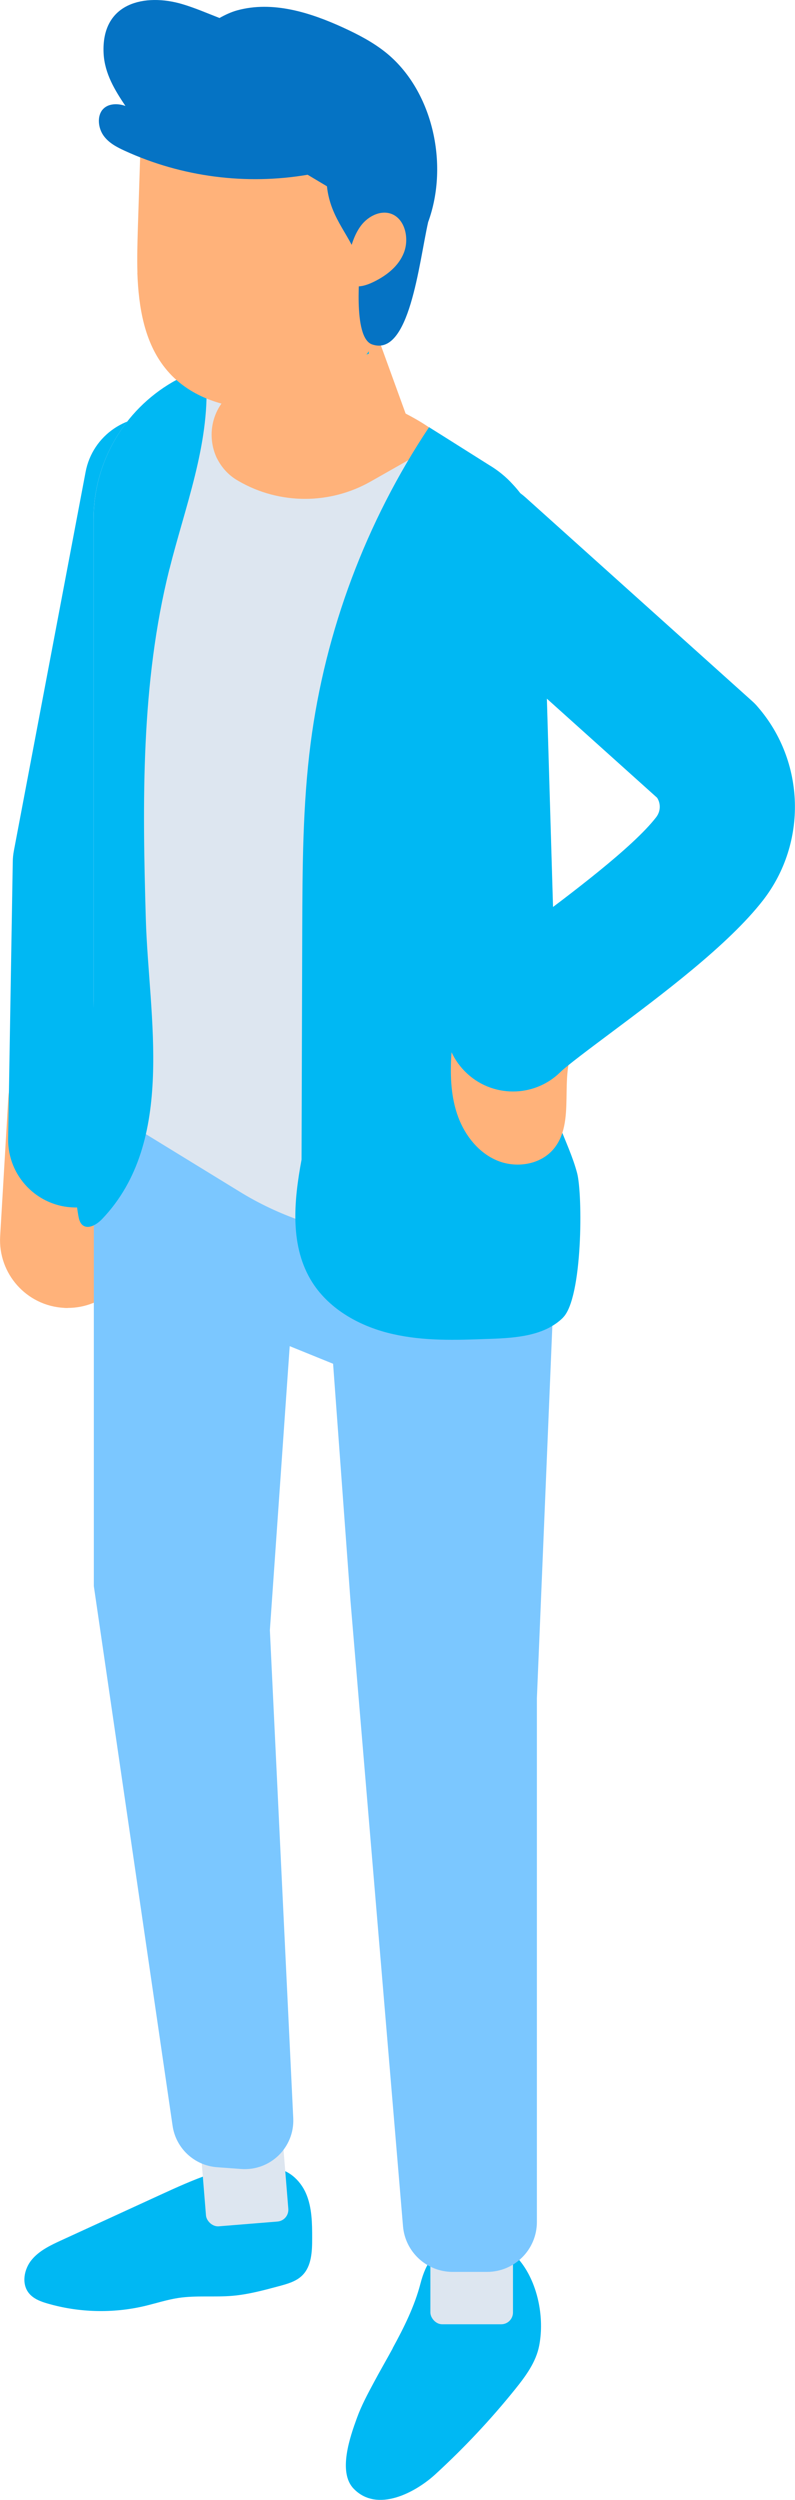 <?xml version="1.0" encoding="UTF-8"?><svg xmlns="http://www.w3.org/2000/svg" viewBox="0 0 103.37 325.03"><defs><style>.cls-1{fill:#00b8f3;}.cls-2{fill:#ffb27a;}.cls-3{fill:#7bc7ff;}.cls-4{fill:#dde6f0;}.cls-5{fill:#0573c4;}.cls-6{mix-blend-mode:multiply;}.cls-7{isolation:isolate;}</style></defs><g class="cls-7"><g id="_イヤー_2"><g id="_イヤー_1-2"><g><g><path class="cls-2" d="M8.81,170.06c-.17,0-.35,0-.52-.02-4.85-.28-8.55-4.45-8.27-9.3l1.06-17.99c.28-4.85,4.46-8.56,9.3-8.27,4.85,.28,8.55,4.45,8.27,9.3l-1.06,17.99c-.27,4.67-4.15,8.28-8.78,8.28Z"/><path class="cls-1" d="M9.86,156.99c-.05,0-.1,0-.15,0-4.86-.08-8.73-4.09-8.65-8.95l.6-35.97c0-.5,.06-1,.15-1.49L11.13,61.36c.9-4.78,5.51-7.91,10.28-7.01,4.78,.9,7.91,5.51,7.01,10.28l-9.17,48.49-.59,35.22c-.08,4.81-4,8.65-8.8,8.65Z"/></g><path class="cls-1" d="M35.39,281.92c1.96-.04,3.66,1.51,4.42,3.31,.76,1.8,.78,3.82,.78,5.78,0,1.71-.07,3.63-1.29,4.83-.79,.78-1.9,1.09-2.97,1.38-2.01,.54-4.03,1.09-6.1,1.27-2.35,.2-4.73-.07-7.05,.28-1.48,.23-2.92,.7-4.38,1.05-4.13,.97-8.51,.86-12.59-.32-.91-.26-1.85-.61-2.45-1.35-.99-1.22-.64-3.12,.35-4.33,.99-1.21,2.47-1.91,3.89-2.56,4.29-1.97,8.58-3.94,12.87-5.91,4.21-1.93,8.56-3.9,13.19-4.01,1.48-.03,3.43,.64,3.3,2.11l-1.97-1.53Z"/><rect class="cls-4" x="26.14" y="270.14" width="10.74" height="19.03" rx="1.54" ry="1.54" transform="translate(85.52 555.85) rotate(175.36)"/><path class="cls-1" d="M51.06,305.32c-.81,1.49-1.66,2.95-2.45,4.43-.81,1.51-1.62,3.02-2.2,4.62-.87,2.38-2.5,7.01-.45,9.17,3.09,3.25,8.12,.47,10.63-1.83,3.73-3.42,7.21-7.12,10.38-11.06,1.36-1.69,2.71-3.51,3.13-5.64,1.29-6.53-2.54-15.79-10.56-13.62-2.93,.79-4.18,2.84-4.87,5.51-.77,2.96-2.15,5.72-3.62,8.41Z"/><rect class="cls-4" x="55.96" y="283.16" width="10.74" height="19.03" rx="1.53" ry="1.53" transform="translate(122.66 585.35) rotate(180)"/><path class="cls-3" d="M35.08,120.99l27.13,9.4,10.84,12.38-3.24,78.01v68.11c0,3.58-2.9,6.49-6.49,6.49h-4.46c-3.37,0-6.18-2.58-6.46-5.94l-6.83-81.32-2.26-30.81-5.64-2.29-2.58,36.93,3.04,63.45c.18,3.79-2.99,6.88-6.77,6.6l-3.14-.23c-2.95-.22-5.36-2.46-5.78-5.39l-10.24-70.16v-73.11l22.9-12.12Z"/><path class="cls-4" d="M73.03,156.33l-6.67,2.38c-3.04,1.08-6.18,1.75-9.33,2.09-6.03,.62-12.12-.08-17.85-2.07-2.8-.97-5.53-2.25-8.11-3.85l-11.72-7.19-7.19-4.41V67.5c0-7.34,3.92-14.12,10.24-17.8,1.09-.64,2.41-1.08,3.9-1.33,1.26-.25,2.64-.35,4.09-.35,1.42,0,2.92,.1,4.47,.3,7.76,.93,16.38,4.11,20.92,7.24,.05,.03,.1,.06,.15,.1l1.66,1.04,5.96,3.76c1.18,.7,2.24,1.56,3.12,2.54,2.36,2.5,3.75,5.78,3.88,9.3l2.48,84.03Z"/><path class="cls-2" d="M28.23,59.62c.58,1.15,1.49,2.2,2.77,2.91,2.67,1.56,5.68,2.33,8.66,2.33,2.91,0,5.85-.74,8.49-2.23l7.1-4.03c.91-.51,1.69-1.15,2.33-1.89l-1.66-1.05c-3.89-2.71-10.96-5.51-17.86-6.83-1.08-.2-2.17-.37-3.21-.51l-3.79,2.13c-3.42,1.93-4.36,6.02-2.84,9.17Z"/><g><polygon class="cls-2" points="33.75 47.68 34.35 61.9 34.68 61.77 53.25 55.17 46.15 35.61 39.89 41.71 33.75 47.68"/><g class="cls-6"><path class="cls-2" d="M31.63,59.05l9.65-10.58c-1.06-.2-2.12-.36-3.15-.5l-3.71,2.09c-3.35,1.89-4.28,5.9-2.78,8.98Z"/></g></g><path class="cls-1" d="M22.02,74.01c-3.71,14.86-3.5,30.27-3.06,45.47,.37,12.73,3.99,28.86-5.68,39.01-.68,.71-1.8,1.41-2.56,.78-.35-.3-.46-.79-.54-1.25-1.61-9.32,1.99-18.52,1.99-27.96v-62.57c0-7.34,3.92-14.12,10.24-17.8,1.09-.64,2.41-1.08,3.9-1.33l.52,1.19c.4,8.33-2.78,16.37-4.8,24.45Z"/><g><path class="cls-2" d="M17.86,35.47c.16,4.55,.94,9.04,3.61,12.38,2.94,3.72,7.67,5.2,12.17,5.32,2.48,.06,5.04-.3,7.24-1.6,4.15-2.48,6.09-7.83,7.14-12.88,.38-1.92,.67-3.87,.78-5.82,.08-2.22-.05-4.46-.65-6.59-1.27-4.61-4.47-8.42-8.29-10.81-3.82-2.39-8.21-3.49-12.6-3.99-2.13-.27-4.42-.32-6.33,.77-1.27,.71-2.26,2.07-2.56,3.55-.13,.53-.13,1.09-.05,1.62-.13,4.14-.27,8.24-.4,12.38-.05,1.86-.11,3.75-.05,5.67Z"/><path class="cls-1" d="M47.65,32.1s.05,.03,.08,.06c.03-.12,.03-.27,.03-.38,0,.12-.03,.24-.11,.33Z"/><path class="cls-1" d="M47.65,32.1c-.11-.06-.19-.12-.3-.18-.27-.15-.65-.27-.83,0-.13,.18,.08,.38,.24,.41l-.65,.68c.62,.18,1.32-.27,1.54-.92Z"/><g><path class="cls-1" d="M47.65,46.1c.1-.13,.2-.29,.3-.43,.01,.1,0,.21,.02,.31l-.32,.12Z"/><path class="cls-5" d="M13.33,14.27c.7-.87,2.06-.84,2.98-.49-1.36-2.03-2.71-4.21-2.84-6.85C13.15,.26,18.93-.86,23.65,.52c1.67,.49,3.27,1.19,4.89,1.82,.75-.42,1.52-.78,2.32-1,4.59-1.25,9.43,.26,13.79,2.26,1.89,.87,3.76,1.84,5.42,3.15,6.12,4.84,8.38,14.51,5.6,22.13-1.21,5.38-2.43,17.59-7.29,15.9-2.6-.9-1.51-10.02-1.6-10.35-1-3.71-3.79-5.76-4.27-10.21l-2.51-1.5c-7.99,1.36-16.33,.3-23.79-3.12-1.02-.47-2.07-1.01-2.75-1.97-.68-.96-.87-2.45-.14-3.36Z"/></g><path class="cls-2" d="M45.29,33.42c-.9,.04-1.5,1.25-1.22,2.2,.28,.94,1.2,1.53,2.1,1.61,.9,.08,1.79-.26,2.61-.68,1.55-.79,3.05-1.96,3.73-3.68,.68-1.72,.24-4.06-1.29-4.91-1.45-.8-3.29,.03-4.31,1.41-1.02,1.38-1.42,3.17-1.79,4.9l.17-.86Z"/></g><path class="cls-1" d="M73.2,171.32c-2.38,2.35-6.06,2.63-9.4,2.75-.14,0-.26,.01-.4,.01-4.12,.16-8.28,.29-12.31-.63-4.15-.93-8.18-3.12-10.47-6.7-2.95-4.64-2.44-10.47-1.41-15.98,.03-9.94,.06-19.89,.09-29.83,.03-8.11,.05-16.25,1.09-24.3,1.89-14.63,7.21-28.81,15.4-41.1,.05,.03,.1,.06,.15,.1l1.66,1.04,5.96,3.76c1.18,.7,2.24,1.56,3.12,2.54,2.36,2.5,3.75,5.78,3.88,9.3,.29,9.93,.59,19.87,.88,29.82l.87,29.43,.44,14.82c.78,2.05,1.73,4.05,2.29,6.17,.74,2.8,.73,16.25-1.84,18.79Z"/><path class="cls-2" d="M74.79,135.8c-2.29,4.16,.24,10.11-2.89,13.68-1.73,1.97-4.8,2.42-7.23,1.42-2.42-1-4.19-3.23-5.1-5.69-.91-2.46-1.04-5.14-.9-7.75,.07-1.27,.21-2.59,.89-3.67,.92-1.49,2.69-2.26,4.41-2.52,4.33-.67,8.96,1.53,11.18,5.3l-.37-.76Z"/><path class="cls-1" d="M66.7,141.91c-2.28,0-4.55-.88-6.27-2.63-3.41-3.46-3.36-9.04,.1-12.44,1.57-1.55,3.99-3.38,8.12-6.47,5.43-4.06,13.64-10.2,16.66-14.11,.59-.76,.63-1.76,.13-2.54l-28.86-25.94c-3.61-3.25-3.91-8.81-.66-12.43,3.25-3.62,8.81-3.91,12.43-.66l29.42,26.44c.27,.24,.53,.5,.76,.78,6.17,7.11,6.46,17.68,.69,25.13-4.49,5.79-13.1,12.24-20.03,17.42-2.46,1.84-5.52,4.13-6.32,4.92-1.71,1.69-3.94,2.53-6.17,2.53Z"/></g></g></g></g></svg>